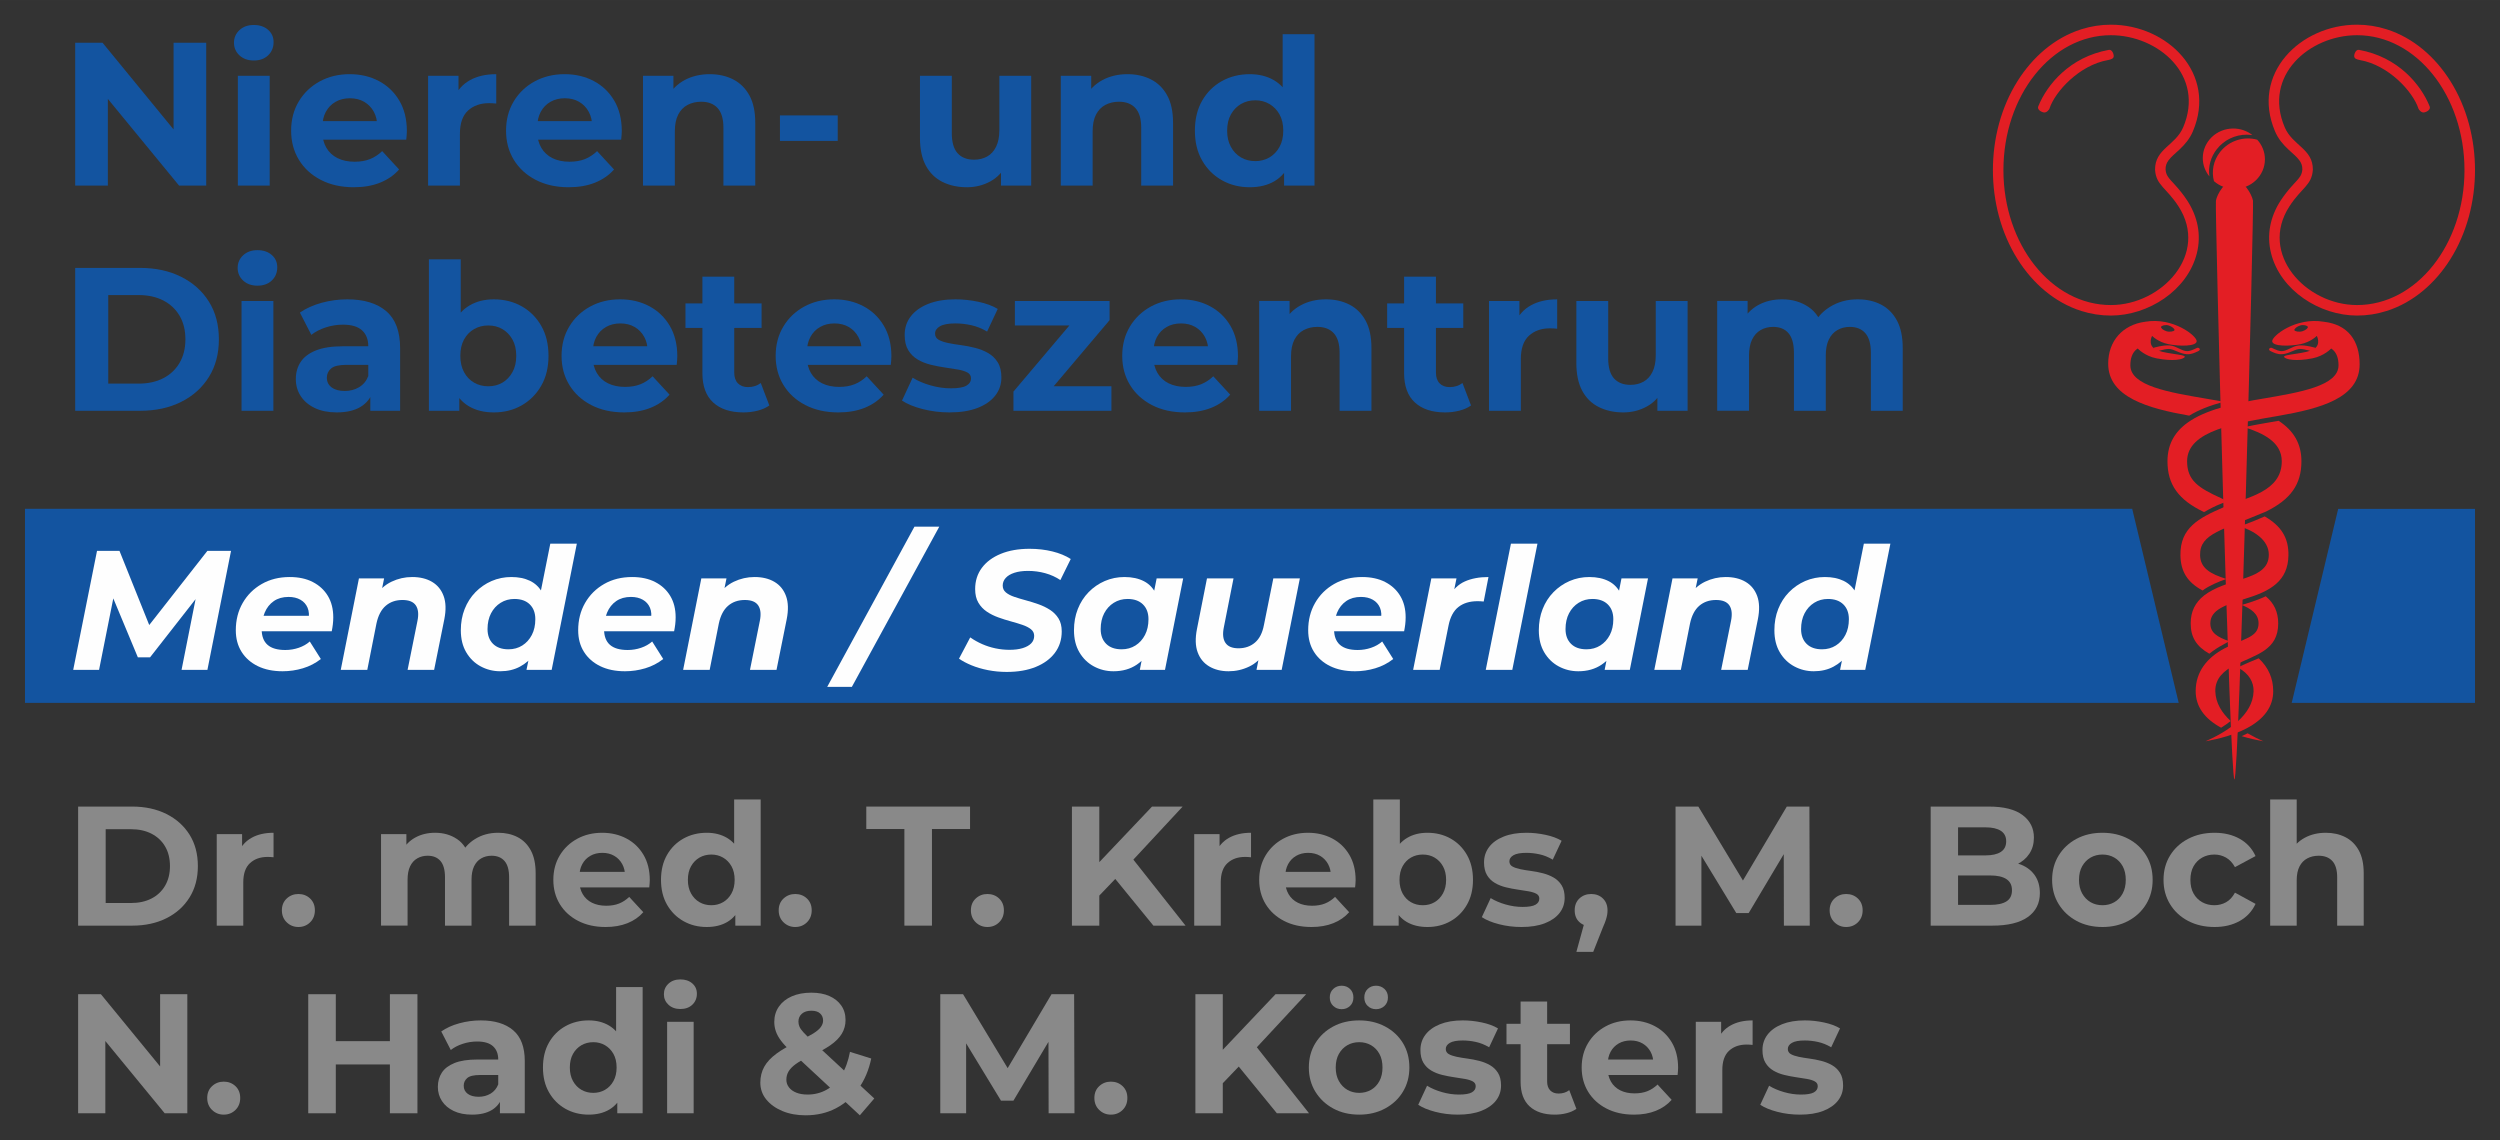 <?xml version="1.0" encoding="UTF-8"?>
<!DOCTYPE svg PUBLIC "-//W3C//DTD SVG 1.1//EN" "http://www.w3.org/Graphics/SVG/1.1/DTD/svg11.dtd">
<!-- Creator: CorelDRAW X8 -->
<svg xmlns="http://www.w3.org/2000/svg" xml:space="preserve" width="42.333mm" height="19.304mm" version="1.1" style="shape-rendering:geometricPrecision; text-rendering:geometricPrecision; image-rendering:optimizeQuality; fill-rule:evenodd; clip-rule:evenodd"
viewBox="0 0 4233320 1930380"
 xmlns:xlink="http://www.w3.org/1999/xlink">
 <rect x="0" y="0" width="4233320" height="1930380" fill="#333333" stroke="none"/>
 <defs>
  <style type="text/css">
   <![CDATA[
    .fil3 {fill:#E31E24}
    .fil0 {fill:#1354A0}
    .fil4 {fill:#FEFEFE;fill-rule:nonzero}
    .fil5 {fill:#898989;fill-rule:nonzero}
    .fil2 {fill:#E31E24;fill-rule:nonzero}
    .fil1 {fill:#1354A0;fill-rule:nonzero}
   ]]>
  </style>
 </defs>
 <g id="Ebene_x0020_1">
  <g id="_2268300524976">
   <path class="fil0" d="M219310 1190210l135780 0 3334160 0 -18600 -77660 -60120 -250940 -3255440 0 -135780 0 -48380 0 -46970 0 -70880 0 -10760 0 0 328600 10760 0 70880 0 46970 0 48380 0zm3661290 0l310390 0 0 -328600 -231670 0 -60120 250940 -18600 77660z"/>
   <polygon class="fil1" points="127330,314290 127330,72360 173640,72360 316370,246550 293910,246550 293910,72360 349210,72360 349210,314290 303240,314290 160160,140100 182620,140100 182620,314290 "/>
   <path class="fil1" d="M402780 314290l0 -185940 53910 0 0 185940 -53910 0zm26950 -211860c-9900,0 -17970,-2880 -24190,-8640 -6220,-5760 -9330,-12900 -9330,-21430 0,-8520 3110,-15660 9330,-21430 6220,-5760 14290,-8640 24190,-8640 9910,0 17980,2710 24200,8130 6220,5410 9330,12380 9330,20900 0,8990 -3050,16420 -9160,22300 -6110,5870 -14230,8810 -24370,8810z"/>
   <path class="fil1" d="M599080 317050c-21190,0 -39800,-4140 -55810,-12440 -16020,-8290 -28400,-19640 -37160,-34040 -8750,-14400 -13130,-30820 -13130,-49250 0,-18660 4320,-35190 12960,-49600 8640,-14400 20450,-25690 35430,-33860 14970,-8180 31910,-12270 50800,-12270 18210,0 34620,3850 49250,11570 14630,7720 26210,18780 34730,33180 8530,14400 12790,31630 12790,51670 0,2080 -110,4440 -340,7090 -230,2650 -460,5120 -690,7430l-151040 0 0 -31450 122690 0 -20730 9330c0,-9680 -1960,-18090 -5880,-25230 -3910,-7140 -9330,-12730 -16240,-16760 -6910,-4040 -14980,-6050 -24190,-6050 -9220,0 -17340,2010 -24370,6050 -7030,4030 -12500,9670 -16420,16930 -3910,7260 -5870,15840 -5870,25750l0 8290c0,10140 2250,19070 6740,26790 4490,7720 10830,13590 19010,17630 8180,4030 17800,6040 28860,6040 9910,0 18600,-1490 26090,-4490 7490,-2990 14340,-7490 20560,-13480l28690 31110c-8530,9670 -19240,17100 -32140,22290 -12910,5180 -27770,7770 -44590,7770z"/>
   <path class="fil1" d="M724890 314290l0 -185940 51490 0 0 52530 -7260 -15200c5530,-13140 14410,-23100 26620,-29900 12210,-6800 27070,-10190 44580,-10190l0 49760c-2300,-230 -4380,-400 -6220,-510 -1840,-120 -3800,-180 -5880,-180 -14740,0 -26670,4210 -35770,12620 -9100,8410 -13650,21480 -13650,39230l0 87780 -53910 0z"/>
   <path class="fil1" d="M963010 317050c-21200,0 -39800,-4140 -55810,-12440 -16020,-8290 -28400,-19640 -37160,-34040 -8760,-14400 -13130,-30820 -13130,-49250 0,-18660 4320,-35190 12960,-49600 8640,-14400 20450,-25690 35420,-33860 14980,-8180 31920,-12270 50810,-12270 18200,0 34620,3850 49250,11570 14630,7720 26210,18780 34730,33180 8530,14400 12790,31630 12790,51670 0,2080 -120,4440 -350,7090 -230,2650 -460,5120 -690,7430l-151030 0 0 -31450 122690 0 -20730 9330c0,-9680 -1960,-18090 -5880,-25230 -3910,-7140 -9330,-12730 -16240,-16760 -6920,-4040 -14980,-6050 -24200,-6050 -9210,0 -17330,2010 -24360,6050 -7030,4030 -12500,9670 -16420,16930 -3920,7260 -5870,15840 -5870,25750l0 8290c0,10140 2240,19070 6740,26790 4490,7720 10820,13590 19010,17630 8180,4030 17790,6040 28850,6040 9910,0 18610,-1490 26100,-4490 7480,-2990 14340,-7490 20560,-13480l28690 31110c-8530,9670 -19240,17100 -32150,22290 -12900,5180 -27760,7770 -44580,7770z"/>
   <path class="fil1" d="M1201830 125590c14740,0 27930,2930 39570,8810 11630,5880 20790,14860 27480,26960 6680,12090 10020,27590 10020,46480l0 106450 -53920 0 0 -98150c0,-14980 -3280,-26040 -9850,-33180 -6560,-7150 -15840,-10720 -27820,-10720 -8520,0 -16180,1790 -22980,5360 -6800,3570 -12100,9040 -15900,16420 -3800,7370 -5700,16820 -5700,28340l0 91930 -53920 0 0 -185940 51500 0 0 51500 -9680 -15550c6680,-12450 16240,-22010 28690,-28690 12440,-6680 26610,-10020 42510,-10020z"/>
   <polygon class="fil1" points="1320720,238600 1320720,195400 1418520,195400 1418520,238600 "/>
   <path class="fil1" d="M1637300 317050c-15440,0 -29210,-2990 -41300,-8980 -12100,-5990 -21490,-15150 -28170,-27480 -6680,-12320 -10020,-28050 -10020,-47170l0 -105070 53910 0 0 97120c0,15440 3290,26780 9850,34040 6570,7260 15840,10890 27820,10890 8300,0 15670,-1790 22120,-5360 6460,-3570 11520,-9100 15210,-16590 3690,-7490 5530,-16880 5530,-28170l0 -91930 53910 0 0 185940 -51150 0 0 -51150 9330 14860c-6220,12900 -15370,22640 -27470,29210 -12100,6560 -25290,9840 -39570,9840z"/>
   <path class="fil1" d="M1909290 125590c14750,0 27940,2930 39570,8810 11640,5880 20800,14860 27480,26960 6680,12090 10020,27590 10020,46480l0 106450 -53910 0 0 -98150c0,-14980 -3280,-26040 -9850,-33180 -6570,-7150 -15840,-10720 -27820,-10720 -8530,0 -16190,1790 -22990,5360 -6800,3570 -12090,9040 -15890,16420 -3810,7370 -5710,16820 -5710,28340l0 91930 -53910 0 0 -185940 51490 0 0 51500 -9670 -15550c6680,-12450 16240,-22010 28680,-28690 12440,-6680 26610,-10020 42510,-10020z"/>
   <path class="fil1" d="M2116310 317050c-17510,0 -33290,-3970 -47350,-11920 -14050,-7950 -25170,-19060 -33350,-33350 -8180,-14290 -12270,-31110 -12270,-50460 0,-19580 4090,-36520 12270,-50800 8180,-14290 19300,-25350 33350,-33180 14060,-7840 29840,-11750 47350,-11750 15670,0 29380,3450 41130,10360 11750,6920 20850,17400 27300,31460 6460,14050 9680,32020 9680,53910 0,21660 -3110,39570 -9330,53740 -6220,14170 -15150,24710 -26780,31630 -11640,6910 -25640,10360 -42000,10360zm9330 -44230c8760,0 16710,-2080 23850,-6220 7150,-4150 12850,-10090 17110,-17800 4260,-7720 6390,-16880 6390,-27480 0,-10830 -2130,-20040 -6390,-27650 -4260,-7600 -9960,-13480 -17110,-17620 -7140,-4150 -15090,-6230 -23850,-6230 -8980,0 -17040,2080 -24190,6230 -7140,4140 -12840,10020 -17100,17620 -4270,7610 -6400,16820 -6400,27650 0,10600 2130,19760 6400,27480 4260,7710 9960,13650 17100,17800 7150,4140 15210,6220 24190,6220zm48730 41470l0 -38020 1040 -55290 -3460 -54960 0 -108170 53920 0 0 256440 -51500 0z"/>
   <path class="fil1" d="M127330 695570l0 -241930 109900 0c26260,0 49420,5010 69470,15040 20040,10020 35710,24010 47000,41990 11290,17970 16930,39280 16930,63940 0,24420 -5640,45670 -16930,63760 -11290,18090 -26960,32140 -47000,42160 -20050,10030 -43210,15040 -69470,15040l-109900 0zm55980 -45970l51150 0c16130,0 30130,-3050 42000,-9160 11860,-6100 21080,-14800 27650,-26090 6560,-11290 9840,-24540 9840,-39740 0,-15440 -3280,-28750 -9840,-39920 -6570,-11180 -15790,-19820 -27650,-25920 -11870,-6110 -25870,-9160 -42000,-9160l-51150 0 0 149990z"/>
   <path class="fil1" d="M409000 695570l0 -185940 53910 0 0 185940 -53910 0zm26950 -211860c-9900,0 -17970,-2880 -24190,-8640 -6220,-5760 -9330,-12900 -9330,-21430 0,-8520 3110,-15670 9330,-21430 6220,-5760 14290,-8640 24190,-8640 9910,0 17980,2710 24200,8120 6220,5420 9330,12390 9330,20910 0,8990 -3050,16420 -9160,22300 -6110,5870 -14230,8810 -24370,8810z"/>
   <path class="fil1" d="M627080 695570l0 -36290 -3460 -7950 0 -64980c0,-11510 -3510,-20500 -10540,-26950 -7030,-6450 -17800,-9680 -32310,-9680 -9910,0 -19650,1560 -29210,4670 -9560,3110 -17680,7310 -24360,12610l-19360 -37670c10140,-7140 22350,-12670 36640,-16590 14280,-3920 28800,-5880 43540,-5880 28340,0 50350,6690 66010,20050 15670,13360 23510,34220 23510,62560l0 106100 -50460 0zm-56680 2760c-14520,0 -26960,-2470 -37330,-7430 -10370,-4950 -18320,-11690 -23850,-20220 -5530,-8520 -8290,-18080 -8290,-28680 0,-11060 2710,-20740 8120,-29030 5420,-8300 14000,-14810 25750,-19530 11750,-4720 27070,-7090 45970,-7090l49420 0 0 31460 -43550 0c-12670,0 -21370,2070 -26090,6220 -4730,4140 -7090,9330 -7090,15550 0,6910 2710,12380 8130,16420 5410,4030 12840,6040 22290,6040 8980,0 17050,-2130 24190,-6390 7140,-4260 12330,-10540 15550,-18830l8300 24880c-3920,11980 -11060,21080 -21430,27300 -10370,6220 -23730,9330 -40090,9330z"/>
   <path class="fil1" d="M836170 698330c-16360,0 -30410,-3450 -42160,-10370 -11750,-6910 -20740,-17450 -26960,-31620 -6220,-14170 -9330,-32080 -9330,-53740 0,-21890 3280,-39860 9850,-53920 6570,-14050 15720,-24540 27480,-31450 11740,-6910 25460,-10370 41120,-10370 17520,0 33240,3920 47180,11750 13940,7840 25000,18900 33180,33180 8180,14290 12270,31220 12270,50810 0,19350 -4090,36170 -12270,50460 -8180,14280 -19240,25400 -33180,33350 -13940,7950 -29660,11920 -47180,11920zm-109900 -2760l0 -256450 53910 0 0 108180 -3450 54950 1030 55300 0 38020 -51490 0zm100570 -41470c8990,0 16990,-2080 24020,-6230 7030,-4140 12670,-10080 16940,-17800 4260,-7710 6390,-16870 6390,-27470 0,-10830 -2130,-20050 -6390,-27650 -4270,-7600 -9910,-13480 -16940,-17630 -7030,-4140 -15030,-6220 -24020,-6220 -8980,0 -17050,2080 -24190,6220 -7140,4150 -12790,10030 -16940,17630 -4140,7600 -6220,16820 -6220,27650 0,10600 2080,19760 6220,27470 4150,7720 9800,13660 16940,17800 7140,4150 15210,6230 24190,6230z"/>
   <path class="fil1" d="M1057020 698330c-21200,0 -39810,-4140 -55820,-12440 -16010,-8290 -28390,-19640 -37150,-34040 -8760,-14400 -13140,-30820 -13140,-49250 0,-18660 4330,-35200 12970,-49600 8640,-14400 20440,-25690 35420,-33870 14980,-8170 31910,-12270 50810,-12270 18200,0 34610,3860 49250,11580 14630,7720 26210,18780 34730,33180 8520,14400 12790,31620 12790,51670 0,2070 -120,4440 -350,7090 -230,2650 -460,5120 -690,7430l-151030 0 0 -31460 122690 0 -20740 9340c0,-9680 -1960,-18090 -5870,-25230 -3920,-7150 -9340,-12730 -16250,-16760 -6910,-4040 -14970,-6050 -24190,-6050 -9210,0 -17340,2010 -24360,6050 -7030,4030 -12500,9670 -16420,16930 -3920,7260 -5880,15840 -5880,25750l0 8290c0,10140 2250,19070 6740,26790 4500,7720 10830,13590 19010,17620 8180,4040 17800,6050 28860,6050 9910,0 18610,-1500 26100,-4490 7480,-3000 14340,-7490 20560,-13480l28680 31100c-8520,9680 -19240,17110 -32140,22300 -12900,5180 -27760,7770 -44580,7770z"/>
   <path class="fil1" d="M1258850 698330c-21880,0 -38930,-5580 -51150,-16760 -12210,-11170 -18310,-27820 -18310,-49940l0 -163130 53910 0 0 162440c0,7830 2080,13880 6220,18140 4150,4270 9800,6400 16940,6400 8520,0 15780,-2310 21770,-6920l14520 38020c-5530,3920 -12160,6860 -19870,8820 -7730,1950 -15730,2930 -24030,2930zm-98150 -143080l0 -41470 128910 0 0 41470 -128910 0z"/>
   <path class="fil1" d="M1419560 698330c-21190,0 -39800,-4140 -55810,-12440 -16020,-8290 -28400,-19640 -37160,-34040 -8750,-14400 -13130,-30820 -13130,-49250 0,-18660 4320,-35200 12960,-49600 8640,-14400 20450,-25690 35430,-33870 14970,-8170 31910,-12270 50800,-12270 18210,0 34620,3860 49250,11580 14630,7720 26210,18780 34730,33180 8530,14400 12790,31620 12790,51670 0,2070 -110,4440 -340,7090 -230,2650 -460,5120 -690,7430l-151040 0 0 -31460 122690 0 -20730 9340c0,-9680 -1960,-18090 -5880,-25230 -3910,-7150 -9330,-12730 -16240,-16760 -6910,-4040 -14980,-6050 -24190,-6050 -9220,0 -17340,2010 -24370,6050 -7030,4030 -12500,9670 -16420,16930 -3910,7260 -5870,15840 -5870,25750l0 8290c0,10140 2250,19070 6740,26790 4490,7720 10830,13590 19010,17620 8180,4040 17800,6050 28860,6050 9910,0 18600,-1500 26090,-4490 7490,-3000 14340,-7490 20560,-13480l28690 31100c-8530,9680 -19240,17110 -32140,22300 -12900,5180 -27770,7770 -44590,7770z"/>
   <path class="fil1" d="M1607920 698330c-15900,0 -31160,-1900 -45790,-5700 -14630,-3800 -26210,-8580 -34740,-14340l17980 -38710c8520,5300 18600,9620 30240,12960 11630,3340 23090,5010 34380,5010 12450,0 21260,-1500 26440,-4490 5190,-3000 7780,-7140 7780,-12440 0,-4380 -2020,-7660 -6050,-9850 -4030,-2190 -9390,-3860 -16070,-5020 -6680,-1150 -13990,-2300 -21940,-3450 -7950,-1150 -15960,-2710 -24030,-4670 -8060,-1950 -15430,-4890 -22110,-8810 -6690,-3920 -12040,-9220 -16070,-15900 -4040,-6680 -6050,-15320 -6050,-25920 0,-11750 3390,-22120 10190,-31100 6800,-8990 16650,-16080 29550,-21260 12900,-5180 28340,-7780 46310,-7780 12680,0 25580,1390 38710,4150 13130,2770 24080,6800 32830,12100l-17970 38360c-8980,-5300 -18020,-8930 -27130,-10890 -9100,-1950 -17910,-2930 -26440,-2930 -11980,0 -20730,1610 -26260,4840 -5530,3220 -8300,7370 -8300,12440 0,4610 2020,8060 6050,10370 4030,2300 9390,4140 16070,5530 6680,1380 14000,2590 21950,3620 7950,1040 15960,2600 24020,4670 8060,2070 15380,5010 21950,8810 6560,3800 11920,8990 16060,15560 4150,6560 6230,15140 6230,25740 0,11520 -3460,21720 -10370,30590 -6910,8870 -16880,15840 -29900,20910 -13010,5070 -28860,7600 -47520,7600z"/>
   <polygon class="fil1" points="1716100,695570 1716100,663080 1826000,533130 1835330,551100 1718520,551100 1718520,509630 1878880,509630 1878880,542120 1768970,672070 1759300,654100 1881990,654100 1881990,695570 "/>
   <path class="fil1" d="M2006410 698330c-21200,0 -39800,-4140 -55820,-12440 -16010,-8290 -28390,-19640 -37150,-34040 -8750,-14400 -13130,-30820 -13130,-49250 0,-18660 4320,-35200 12960,-49600 8640,-14400 20450,-25690 35430,-33870 14970,-8170 31900,-12270 50800,-12270 18200,0 34620,3860 49250,11580 14630,7720 26210,18780 34730,33180 8530,14400 12790,31620 12790,51670 0,2070 -110,4440 -350,7090 -230,2650 -460,5120 -690,7430l-151030 0 0 -31460 122690 0 -20730 9340c0,-9680 -1960,-18090 -5880,-25230 -3910,-7150 -9330,-12730 -16240,-16760 -6910,-4040 -14980,-6050 -24200,-6050 -9210,0 -17330,2010 -24360,6050 -7030,4030 -12500,9670 -16420,16930 -3910,7260 -5870,15840 -5870,25750l0 8290c0,10140 2240,19070 6740,26790 4490,7720 10830,13590 19000,17620 8180,4040 17800,6050 28860,6050 9910,0 18610,-1500 26100,-4490 7480,-3000 14340,-7490 20560,-13480l28690 31100c-8530,9680 -19240,17110 -32150,22300 -12900,5180 -27760,7770 -44580,7770z"/>
   <path class="fil1" d="M2245230 506860c14740,0 27940,2940 39570,8820 11630,5870 20790,14860 27480,26950 6680,12100 10020,27600 10020,46490l0 106450 -53920 0 0 -98150c0,-14980 -3280,-26040 -9850,-33180 -6560,-7150 -15840,-10720 -27820,-10720 -8520,0 -16180,1790 -22980,5360 -6800,3570 -12100,9040 -15900,16420 -3800,7370 -5700,16820 -5700,28340l0 91930 -53920 0 0 -185940 51500 0 0 51500 -9680 -15560c6680,-12440 16250,-22000 28690,-28680 12440,-6680 26610,-10030 42510,-10030z"/>
   <path class="fil1" d="M2447070 698330c-21890,0 -38950,-5580 -51160,-16760 -12210,-11170 -18310,-27820 -18310,-49940l0 -163130 53910 0 0 162440c0,7830 2080,13880 6220,18140 4150,4270 9790,6400 16940,6400 8520,0 15780,-2310 21770,-6920l14520 38020c-5530,3920 -12160,6860 -19880,8820 -7720,1950 -15720,2930 -24010,2930zm-98160 -143080l0 -41470 128910 0 0 41470 -128910 0z"/>
   <path class="fil1" d="M2521370 695570l0 -185940 51500 0 0 52530 -7260 -15200c5530,-13140 14400,-23100 26610,-29900 12210,-6800 27070,-10200 44590,-10200l0 49770c-2310,-230 -4380,-400 -6230,-520 -1840,-110 -3800,-170 -5870,-170 -14750,0 -26670,4210 -35770,12620 -9100,8410 -13650,21480 -13650,39220l0 87790 -53920 0z"/>
   <path class="fil1" d="M2748780 698330c-15440,0 -29200,-2990 -41300,-8980 -12100,-5990 -21480,-15150 -28170,-27480 -6680,-12330 -10020,-28050 -10020,-47170l0 -105070 53920 0 0 97120c0,15430 3280,26780 9850,34040 6560,7260 15840,10890 27820,10890 8290,0 15660,-1790 22120,-5360 6450,-3570 11520,-9100 15200,-16590 3690,-7490 5530,-16880 5530,-28170l0 -91930 53920 0 0 185940 -51150 0 0 -51150 9330 14860c-6220,12900 -15380,22640 -27480,29200 -12090,6570 -25280,9850 -39570,9850z"/>
   <path class="fil1" d="M3145890 506860c14740,0 27820,2940 39220,8820 11410,5870 20390,14860 26960,26950 6570,12100 9850,27600 9850,46490l0 106450 -53910 0 0 -98150c0,-14980 -3110,-26040 -9330,-33180 -6230,-7150 -14980,-10720 -26270,-10720 -7840,0 -14860,1790 -21080,5360 -6220,3570 -11060,8930 -14520,16070 -3460,7140 -5180,16240 -5180,27300l0 93320 -53920 0 0 -98150c0,-14980 -3050,-26040 -9160,-33180 -6100,-7150 -14800,-10720 -26090,-10720 -7840,0 -14860,1790 -21080,5360 -6220,3570 -11060,8930 -14520,16070 -3450,7140 -5180,16240 -5180,27300l0 93320 -53920 0 0 -185940 51500 0 0 50800 -9680 -14860c6450,-12670 15610,-22290 27480,-28860 11860,-6560 25400,-9850 40610,-9850 17040,0 31960,4330 44750,12960 12790,8650 21260,21840 25410,39580l-19010 -5190c6220,-14510 16180,-26030 29890,-34560 13710,-8520 29440,-12790 47180,-12790z"/>
   <path class="fil2" d="M3815010 339730c-1950,-10880 -15680,-34740 -31380,-34740 -15690,0 -29390,23860 -31340,34740 -1970,10880 23520,980130 31340,980130 7850,0 33360,-969250 31380,-980130z"/>
   <path class="fil2" d="M3753870 252490c12270,-15540 30780,-24470 50690,-24470 3240,0 6460,290 9580,760 -8840,-6990 -20160,-11180 -32470,-11180 -28520,0 -51630,22420 -51630,50030 0,11740 4180,22500 11190,31060 -2330,-16310 2080,-32790 12640,-46200z"/>
   <path class="fil2" d="M3748940 306700c9160,8080 21360,13040 34710,13040 28500,0 51610,-22390 51610,-50040 0,-12730 -4970,-24330 -13050,-33170 -22300,-6160 -47500,1320 -62790,20730 -11640,14720 -14850,33050 -10480,49440z"/>
   <path class="fil2" d="M3707060 703820c15120,-9280 33900,-16890 58100,-23490 -1170,-180 -2330,-440 -3480,-720 -8040,-1470 -16630,-3050 -26300,-4620 -62950,-10680 -128000,-21650 -128000,-56370 0,-25210 14590,-31310 23980,-32590l820 -41180c-37470,5070 -62320,32160 -62320,70970 0,56660 66930,75590 137200,88000z"/>
   <path class="fil2" d="M3832610 1255270c-8420,-3730 -17570,-8250 -26650,-13540 -3220,1650 -6630,3210 -10160,4740 20,40 110,40 200,100 12730,3880 25390,6660 36610,8700z"/>
   <path class="fil2" d="M3834910 874450c28260,16330 40600,36580 40170,65840 -650,43660 -30410,60590 -72740,73420 -34260,10630 -59460,18880 -59520,41710 -80,15650 11190,23200 32040,30340 0,0 -10250,5690 -16340,9140 -8360,4740 -17400,12030 -17400,12030 -22250,-12570 -31640,-28400 -31550,-51540 0,-19900 7570,-35320 23020,-47320 17630,-13560 42210,-20550 60020,-26190 32870,-9790 48880,-20050 49230,-42070 410,-26170 -27030,-41740 -49080,-48430 5650,-2140 20000,-7680 24300,-9380 5580,-2220 17850,-7550 17850,-7550z"/>
   <path class="fil2" d="M3732130 867130c-43410,-20780 -61880,-46520 -61880,-86090 0,-29660 13040,-52330 39900,-69320 31910,-20220 80300,-29880 121750,-36730 62970,-10680 127990,-21650 127990,-56370 0,-25210 -14520,-31310 -23980,-32590l-790 -41180c41050,4710 60500,32420 60500,71990 0,57090 -66030,74830 -136990,87240 -70330,12240 -155160,24340 -155160,76960 0,32550 19220,45140 57230,62360 5700,2560 11140,5460 11140,5460 -5440,1950 -11930,4450 -17750,6920 -8980,3920 -21960,11350 -21960,11350z"/>
   <path class="fil2" d="M3824710 1114710c16520,15510 24580,34060 24580,55630 0,26100 -15190,47310 -45080,62980 -21100,11010 -46270,17730 -69570,21950 37240,-16400 80450,-44370 81410,-84870 310,-14970 -7320,-29650 -26050,-39790 -1670,-930 32190,-15040 34710,-15900z"/>
   <path class="fil2" d="M3765300 858970c39510,-17240 98490,-25840 98490,-77930 0,-32720 -32100,-47820 -63570,-57760 21680,-4750 39290,-7310 58230,-10760 25960,16950 38620,39320 38620,68520 0,38940 -17940,64470 -59940,85160 -73210,31250 -112240,36730 -111670,73610 350,22200 16920,31810 44490,40600 -13880,4800 -28310,10760 -40260,19450 -25470,-13560 -37070,-32020 -37490,-59570 -700,-46320 30540,-63010 73100,-81320z"/>
   <path class="fil2" d="M3766690 1098000c31370,-16810 57900,-18080 57800,-42580 -40,-16430 -13360,-24760 -28460,-31020 8760,-2860 24950,-7200 40630,-14720 14150,11740 21050,26720 21100,45710 150,45970 -37700,52890 -73490,70870 -19000,9410 -33450,22940 -33010,44140 390,20060 11390,36950 26010,50510 -4820,3900 -10300,7660 -16200,11330 -28620,-15580 -43070,-36380 -43070,-61900 0,-33020 19420,-56780 48690,-72340z"/>
   <path class="fil2" d="M3894890 551130c-5480,1730 -10400,5830 -9700,7960 650,2120 8150,3530 13630,1760 5440,-1730 9770,-5300 9060,-7420 -700,-2150 -7520,-4070 -12990,-2300zm52530 38970c0,0 -11510,12730 -32050,16720 -27190,5310 -45110,2150 -47630,-2420 -2530,-4570 38590,-5190 50780,-13440 12270,-8290 4580,-22230 4580,-22230 0,0 -9970,10520 -27980,14130 -18020,3620 -46630,3940 -47550,-4870 -910,-8820 39900,-41480 87550,-33140l12300 45250z"/>
   <path class="fil2" d="M3920930 589010c0,0 -16680,-5160 -28420,-4070 -10900,970 -21050,10620 -30150,9610 -8040,-850 -14770,-6090 -17140,-5740 -2340,350 -5180,3530 0,5920 5230,2370 11130,5540 19030,5050 11890,-710 21970,-8910 30520,-8910 8200,0 21610,4780 21610,4780l4550 -6640z"/>
   <path class="fil2" d="M3659420 553430c-690,2120 3570,5690 9050,7420 5460,1770 12980,360 13640,-1760 690,-2130 -4270,-6230 -9710,-7960 -5490,-1770 -12280,150 -12980,2300zm-27270 -8580c47670,-8340 88470,24320 87550,33140 -900,8810 -29530,8490 -47530,4870 -18010,-3610 -27970,-14130 -27970,-14130 0,0 -7700,13940 4540,22230 12200,8250 53320,8870 50790,13440 -2520,4570 -20410,7730 -47650,2420 -20520,-3990 -32010,-16720 -32010,-16720l12280 -45250z"/>
   <path class="fil2" d="M3646380 589010c0,0 16690,-5160 28380,-4070 10900,970 21050,10620 30150,9610 8020,-850 14790,-6090 17150,-5740 2320,350 5210,3530 0,5920 -5240,2370 -11110,5540 -19020,5050 -11880,-710 -21940,-8910 -30510,-8910 -8220,0 -21630,4780 -21630,4780l-4520 -6640z"/>
   <path class="fil3" d="M3898630 286750c-20,-5800 -1410,-10340 -4860,-15070 -4730,-6490 -12300,-12480 -18190,-18000 -9810,-9170 -17810,-18600 -23130,-31090 -41600,-97610 42670,-180800 138780,-180800 17000,0 33840,2630 50050,7770 45710,14490 82680,47430 107920,87580 28210,44860 41790,98130 41790,150920 0,52790 -13580,106060 -41790,150930 -25240,40150 -62210,73090 -107920,87570 -16210,5140 -33050,7770 -50050,7770 -63100,0 -129850,-42360 -145600,-105540 -7810,-31360 -1250,-62190 16210,-89100 6460,-9950 13540,-18650 21520,-27380 3950,-4310 9110,-9440 12070,-14470 2090,-3540 2900,-7050 3200,-11090zm92600 -227160c100500,0 181960,102290 181960,228470 0,126190 -81460,228480 -181960,228480 -86640,0 -166660,-86700 -114460,-167160 20730,-31940 37990,-35560 39650,-62000 350,-35460 -34410,-40830 -47600,-71770 -37350,-87640 41830,-156020 122410,-156020z"/>
   <path class="fil3" d="M4114070 179810c-14880,-36640 -53140,-83240 -119320,-95360 -5310,-1200 -8530,6850 -8320,10830 210,3990 4270,5300 9580,6400 48700,8450 89880,53470 99270,82360 110,790 4490,7610 10050,6280 5550,-1340 11070,-5590 8740,-10510z"/>
   <path class="fil3" d="M3667010 286750c20,-5800 1410,-10340 4860,-15070 4730,-6490 12300,-12480 18190,-18000 9810,-9170 17810,-18600 23130,-31090 41600,-97610 -42680,-180800 -138780,-180800 -17000,0 -33840,2630 -50050,7770 -45710,14490 -82680,47430 -107920,87580 -28210,44860 -41790,98130 -41790,150920 0,52790 13580,106060 41790,150930 25240,40150 62210,73090 107920,87570 16210,5140 33050,7770 50050,7770 63100,0 129850,-42360 145600,-105540 7810,-31360 1250,-62190 -16210,-89100 -6460,-9950 -13540,-18650 -21520,-27380 -3950,-4310 -9110,-9440 -12070,-14470 -2090,-3540 -2900,-7050 -3200,-11090zm-92600 -227160c-100500,0 -181960,102290 -181960,228470 0,126190 81460,228480 181960,228480 86640,0 166660,-86700 114460,-167160 -20730,-31940 -37990,-35560 -39650,-62000 -350,-35460 34410,-40830 47600,-71770 37350,-87640 -41830,-156020 -122410,-156020z"/>
   <path class="fil3" d="M3451570 179810c14880,-36640 53140,-83240 119320,-95360 5310,-1200 8530,6850 8320,10830 -210,3990 -4270,5300 -9580,6400 -48700,8450 -89880,53470 -99270,82360 -110,790 -4490,7610 -10050,6280 -5550,-1340 -11070,-5590 -8740,-10510z"/>
   <polygon class="fil4" points="123960,1134330 164290,932730 202300,932730 259610,1075580 239450,1075290 351200,932730 391230,932730 351200,1134330 307430,1134330 334210,999260 343140,999260 254140,1113020 233410,1113020 185880,998970 194520,999830 167740,1134330 "/>
   <path class="fil4" d="M478500 1136640c-16130,0 -30100,-2880 -41900,-8640 -11810,-5760 -20980,-13830 -27510,-24200 -6530,-10360 -9790,-22560 -9790,-36570 0,-17280 3890,-32690 11660,-46230 7780,-13530 18530,-24240 32260,-32110 13730,-7870 29520,-11810 47380,-11810 15170,0 28220,2830 39170,8500 10940,5660 19440,13530 25490,23610 6040,10080 9070,22130 9070,36150 0,4030 -240,8060 -720,12090 -480,4040 -1110,7880 -1870,11530l-128170 0 4610 -26210 102530 0 -18430 8060c1540,-8640 1060,-15890 -1440,-21740 -2500,-5860 -6530,-10370 -12100,-13540 -5570,-3170 -12290,-4750 -20160,-4750 -9790,0 -18100,2350 -24910,7050 -6820,4710 -11960,11190 -15410,19440 -3460,8260 -5190,17570 -5190,27940 0,11900 3320,20790 9940,26640 6620,5860 16660,8790 30100,8790 7870,0 15460,-1250 22750,-3750 7300,-2490 13540,-6050 18720,-10650l18720 29660c-9020,7100 -19150,12340 -30380,15700 -11230,3360 -22710,5040 -34420,5040z"/>
   <path class="fil4" d="M697960 977080c13250,0 24480,2740 33700,8210 9220,5470 15740,13490 19580,24050 3840,10560 4230,23610 1150,39170l-17280 85820 -44930 0 16710 -82940c2300,-11330 1390,-20070 -2730,-26210 -4130,-6150 -11670,-9220 -22610,-9220 -11330,0 -20790,3270 -28370,9790 -7590,6530 -12820,16520 -15700,29960l-15550 78620 -44930 0 30810 -154950 42630 0 -8930 43780 -6330 -13250c7490,-11330 16750,-19630 27790,-24910 11040,-5280 22700,-7920 34990,-7920z"/>
   <path class="fil4" d="M847150 1136640c-11900,0 -22940,-2740 -33120,-8210 -10180,-5470 -18340,-13390 -24480,-23760 -6150,-10370 -9220,-22850 -9220,-37440 0,-13060 2160,-25060 6480,-36000 4320,-10950 10420,-20450 18290,-28520 7870,-8060 17000,-14350 27360,-18860 10370,-4510 21510,-6770 33410,-6770 12100,0 22560,2110 31400,6340 8830,4220 15690,10700 20590,19440 4890,8730 7340,19730 7340,32970 0,14210 -1680,27410 -5040,39600 -3360,12200 -8400,22850 -15120,31970 -6720,9120 -14930,16280 -24620,21460 -9700,5190 -20790,7780 -33270,7780zm13830 -37160c8830,0 16650,-2160 23470,-6480 6810,-4320 12190,-10270 16130,-17850 3930,-7590 5900,-16470 5900,-26640 0,-10560 -3120,-18920 -9360,-25060 -6240,-6150 -14930,-9220 -26060,-9220 -8640,0 -16420,2160 -23330,6480 -6920,4320 -12340,10280 -16280,17860 -3930,7580 -5900,16460 -5900,26640 0,10560 3120,18910 9360,25060 6240,6140 14930,9210 26070,9210zm30530 34850l6330 -30810 9790 -46090 6050 -46080 18140 -90720 44930 0 -42620 213700 -42620 0z"/>
   <path class="fil4" d="M1058260 1136640c-16130,0 -30100,-2880 -41900,-8640 -11810,-5760 -20980,-13830 -27510,-24200 -6530,-10360 -9790,-22560 -9790,-36570 0,-17280 3890,-32690 11660,-46230 7780,-13530 18530,-24240 32260,-32110 13730,-7870 29520,-11810 47380,-11810 15170,0 28220,2830 39170,8500 10940,5660 19440,13530 25480,23610 6050,10080 9080,22130 9080,36150 0,4030 -240,8060 -720,12090 -480,4040 -1110,7880 -1880,11530l-128160 0 4610 -26210 102530 0 -18430 8060c1530,-8640 1060,-15890 -1440,-21740 -2500,-5860 -6530,-10370 -12100,-13540 -5570,-3170 -12290,-4750 -20160,-4750 -9790,0 -18100,2350 -24910,7050 -6820,4710 -11950,11190 -15410,19440 -3460,8260 -5180,17570 -5180,27940 0,11900 3310,20790 9930,26640 6630,5860 16660,8790 30100,8790 7870,0 15450,-1250 22750,-3750 7300,-2490 13540,-6050 18720,-10650l18720 29660c-9020,7100 -19150,12340 -30380,15700 -11230,3360 -22710,5040 -34420,5040z"/>
   <path class="fil4" d="M1277720 977080c13250,0 24480,2740 33700,8210 9220,5470 15740,13490 19580,24050 3850,10560 4230,23610 1160,39170l-17280 85820 -44930 0 16700 -82940c2310,-11330 1390,-20070 -2740,-26210 -4120,-6150 -11660,-9220 -22600,-9220 -11330,0 -20790,3270 -28370,9790 -7590,6530 -12820,16520 -15700,29960l-15550 78620 -44930 0 30820 -154950 42620 0 -8920 43780 -6340 -13250c7480,-11330 16750,-19630 27790,-24910 11040,-5280 22710,-7920 34990,-7920z"/>
   <polygon class="fil4" points="1400700,1163130 1548450,891830 1590500,891830 1442460,1163130 "/>
   <path class="fil4" d="M1704840 1137790c-10950,0 -21550,-1010 -31830,-3020 -10270,-2020 -19580,-4760 -27930,-8210 -8360,-3460 -15410,-7200 -21170,-11240l19010 -36000c6330,4420 13100,8210 20300,11380 7200,3170 14740,5570 22610,7200 7870,1630 15750,2450 23620,2450 8640,0 16080,-960 22320,-2880 6240,-1920 11040,-4610 14400,-8070 3360,-3450 5040,-7680 5040,-12670 0,-4610 -1830,-8350 -5470,-11230 -3650,-2880 -8400,-5330 -14260,-7350 -5860,-2010 -12340,-3980 -19440,-5900 -7100,-1920 -14260,-4180 -21460,-6770 -7200,-2590 -13730,-5850 -19580,-9790 -5860,-3940 -10610,-8980 -14260,-15120 -3650,-6150 -5470,-13820 -5470,-23040 0,-13830 3790,-25830 11370,-36000 7590,-10180 18290,-18100 32120,-23760 13820,-5670 30050,-8500 48670,-8500 13630,0 26500,1490 38600,4460 12090,2980 22460,7250 31100,12820l-17570 35710c-7680,-5180 -16220,-9070 -25630,-11660 -9410,-2590 -19110,-3890 -29090,-3890 -9030,0 -16750,1060 -23180,3170 -6440,2110 -11330,5040 -14690,8780 -3360,3750 -5040,8020 -5040,12820 0,4800 1770,8690 5330,11670 3550,2970 8300,5470 14250,7480 5950,2020 12480,3990 19590,5910 7100,1920 14210,4130 21310,6620 7100,2500 13630,5670 19580,9510 5950,3840 10750,8680 14400,14540 3650,5860 5470,13200 5470,22030 0,13830 -3840,25880 -11520,36150 -7670,10270 -18470,18240 -32400,23900 -13920,5670 -30280,8500 -49100,8500z"/>
   <path class="fil4" d="M1885420 1136640c-11910,0 -22950,-2740 -33120,-8210 -10180,-5470 -18340,-13390 -24480,-23760 -6150,-10370 -9220,-22850 -9220,-37440 0,-13060 2160,-25060 6480,-36000 4320,-10950 10420,-20450 18290,-28520 7870,-8060 16990,-14350 27360,-18860 10370,-4510 21510,-6770 33410,-6770 12860,0 23900,2400 33120,7200 9220,4800 16080,12240 20590,22320 4510,10080 6100,23090 4750,39030 -960,18240 -4700,34220 -11230,47950 -6520,13730 -15310,24340 -26350,31820 -11040,7490 -24240,11240 -39600,11240zm13830 -37160c8830,0 16650,-2160 23470,-6480 6810,-4320 12190,-10270 16120,-17850 3940,-7590 5910,-16470 5910,-26640 0,-10560 -3120,-18920 -9360,-25060 -6240,-6150 -14930,-9220 -26070,-9220 -8630,0 -16410,2160 -23320,6480 -6920,4320 -12340,10280 -16280,17860 -3930,7580 -5900,16460 -5900,26640 0,10560 3120,18910 9360,25060 6240,6140 14930,9210 26070,9210zm30810 34850l6050 -30810 10080 -46090 6050 -46080 6330 -31970 44930 0 -30810 154950 -42630 0z"/>
   <path class="fil4" d="M2080400 1136640c-12670,0 -23620,-2740 -32830,-8210 -9220,-5470 -15750,-13490 -19590,-24050 -3840,-10560 -4220,-23620 -1150,-39170l16990 -85830 44930 0 -16410 82950c-2310,11330 -1400,20070 2730,26210 4130,6140 11480,9220 22030,9220 11140,0 20500,-3270 28090,-9800 7580,-6520 12620,-16510 15120,-29950l15840 -78630 44930 0 -30820 154950 -42620 0 8630 -43770 6340 13240c-7300,11330 -16420,19640 -27360,24920 -10950,5280 -22560,7920 -34850,7920z"/>
   <path class="fil4" d="M2294390 1136640c-16130,0 -30100,-2880 -41900,-8640 -11810,-5760 -20980,-13830 -27510,-24200 -6530,-10360 -9790,-22560 -9790,-36570 0,-17280 3890,-32690 11660,-46230 7780,-13530 18530,-24240 32260,-32110 13730,-7870 29520,-11810 47380,-11810 15160,0 28220,2830 39170,8500 10940,5660 19440,13530 25480,23610 6050,10080 9080,22130 9080,36150 0,4030 -240,8060 -720,12090 -480,4040 -1110,7880 -1880,11530l-128160 0 4610 -26210 102530 0 -18430 8060c1530,-8640 1060,-15890 -1440,-21740 -2500,-5860 -6530,-10370 -12100,-13540 -5570,-3170 -12290,-4750 -20160,-4750 -9790,0 -18100,2350 -24910,7050 -6820,4710 -11950,11190 -15410,19440 -3460,8260 -5180,17570 -5180,27940 0,11900 3310,20790 9930,26640 6630,5860 16660,8790 30100,8790 7870,0 15450,-1250 22750,-3750 7300,-2490 13540,-6050 18720,-10650l18720 29660c-9020,7100 -19150,12340 -30380,15700 -11240,3360 -22710,5040 -34420,5040z"/>
   <path class="fil4" d="M2392890 1134330l30820 -154950 42620 0 -8930 44070 -4030 -12670c6910,-12480 15940,-21220 27070,-26210 11140,-4990 24480,-7490 40040,-7490l-8070 41470c-1920,-190 -3690,-330 -5320,-430 -1640,-100 -3320,-140 -5050,-140 -13240,0 -24040,3260 -32400,9790 -8350,6530 -13960,17090 -16840,31680l-14980 74880 -44930 0z"/>
   <polygon class="fil4" points="2515870,1134330 2558490,920630 2603420,920630 2560800,1134330 "/>
   <path class="fil4" d="M2672540 1136640c-11900,0 -22940,-2740 -33120,-8210 -10170,-5470 -18330,-13390 -24480,-23760 -6140,-10370 -9210,-22850 -9210,-37440 0,-13060 2160,-25060 6480,-36000 4320,-10950 10410,-20450 18290,-28520 7870,-8060 16990,-14350 27360,-18860 10370,-4510 21500,-6770 33410,-6770 12860,0 23900,2400 33120,7200 9210,4800 16080,12240 20590,22320 4510,10080 6100,23090 4750,39030 -960,18240 -4700,34220 -11230,47950 -6530,13730 -15310,24340 -26360,31820 -11030,7490 -24230,11240 -39600,11240zm13830 -37160c8830,0 16660,-2160 23470,-6480 6820,-4320 12190,-10270 16130,-17850 3940,-7590 5900,-16470 5900,-26640 0,-10560 -3120,-18920 -9360,-25060 -6230,-6150 -14920,-9220 -26060,-9220 -8640,0 -16420,2160 -23330,6480 -6910,4320 -12340,10280 -16270,17860 -3940,7580 -5900,16460 -5900,26640 0,10560 3120,18910 9350,25060 6240,6140 14930,9210 26070,9210zm30820 34850l6040 -30810 10080 -46090 6050 -46080 6340 -31970 44930 0 -30820 154950 -42620 0z"/>
   <path class="fil4" d="M2922250 977080c13250,0 24480,2740 33690,8210 9220,5470 15750,13490 19590,24050 3840,10560 4220,23610 1150,39170l-17280 85820 -44930 0 16710 -82940c2300,-11330 1390,-20070 -2740,-26210 -4130,-6150 -11670,-9220 -22610,-9220 -11330,0 -20780,3270 -28370,9790 -7580,6530 -12810,16520 -15690,29960l-15560 78620 -44930 0 30820 -154950 42630 0 -8930 43780 -6340 -13250c7490,-11330 16760,-19630 27800,-24910 11040,-5280 22700,-7920 34990,-7920z"/>
   <path class="fil4" d="M3071440 1136640c-11910,0 -22950,-2740 -33120,-8210 -10180,-5470 -18340,-13390 -24480,-23760 -6150,-10370 -9220,-22850 -9220,-37440 0,-13060 2160,-25060 6480,-36000 4320,-10950 10410,-20450 18290,-28520 7870,-8060 16990,-14350 27360,-18860 10370,-4510 21500,-6770 33410,-6770 12090,0 22560,2110 31390,6340 8830,4220 15700,10700 20590,19440 4900,8730 7350,19730 7350,32970 0,14210 -1680,27410 -5040,39600 -3370,12200 -8400,22850 -15120,31970 -6720,9120 -14930,16280 -24630,21460 -9690,5190 -20780,7780 -33260,7780zm13820 -37160c8830,0 16660,-2160 23470,-6480 6820,-4320 12200,-10270 16130,-17850 3940,-7590 5910,-16470 5910,-26640 0,-10560 -3120,-18920 -9370,-25060 -6240,-6150 -14920,-9220 -26060,-9220 -8640,0 -16420,2160 -23330,6480 -6910,4320 -12330,10280 -16270,17860 -3940,7580 -5900,16460 -5900,26640 0,10560 3110,18910 9360,25060 6240,6140 14920,9210 26060,9210zm30530 34850l6330 -30810 9800 -46090 6050 -46080 18140 -90720 44930 0 -42630 213700 -42620 0z"/>
   <path class="fil5" d="M132290 1567400l0 -201610 91590 0c21880,0 41180,4180 57880,12530 16710,8350 29760,20020 39170,34990 9410,14980 14120,32740 14120,53280 0,20360 -4710,38070 -14120,53140 -9410,15070 -22460,26790 -39170,35140 -16700,8350 -36000,12530 -57880,12530l-91590 0zm46660 -38310l42620 0c13440,0 25110,-2540 34990,-7630 9890,-5090 17570,-12340 23040,-21750 5480,-9400 8210,-20440 8210,-33120 0,-12860 -2730,-23950 -8210,-33260 -5470,-9310 -13150,-16510 -23040,-21600 -9880,-5090 -21550,-7640 -34990,-7640l-42620 0 0 125000z"/>
   <path class="fil5" d="M367010 1567400l0 -154950 42920 0 0 43770 -6050 -12670c4610,-10940 12000,-19250 22180,-24910 10170,-5670 22560,-8500 37150,-8500l0 41480c-1920,-200 -3650,-340 -5190,-440 -1530,-90 -3160,-140 -4890,-140 -12290,0 -22220,3500 -29810,10510 -7580,7010 -11370,17910 -11370,32690l0 73160 -44940 0z"/>
   <path class="fil5" d="M505260 1569700c-7680,0 -14260,-2640 -19730,-7920 -5470,-5280 -8210,-12050 -8210,-20300 0,-8260 2740,-14930 8210,-20020 5470,-5090 12050,-7630 19730,-7630 7870,0 14500,2540 19870,7630 5380,5090 8070,11760 8070,20020 0,8250 -2690,15020 -8070,20300 -5370,5280 -12000,7920 -19870,7920z"/>
   <path class="fil5" d="M843670 1410140c12290,0 23180,2450 32690,7350 9500,4890 16990,12380 22460,22460 5480,10080 8210,23000 8210,38740l0 88710 -44930 0 0 -81800c0,-12480 -2590,-21690 -7780,-27650 -5180,-5950 -12470,-8930 -21880,-8930 -6530,0 -12390,1490 -17570,4470 -5190,2970 -9220,7440 -12100,13390 -2880,5950 -4320,13540 -4320,22750l0 77770 -44930 0 0 -81800c0,-12480 -2540,-21690 -7630,-27650 -5090,-5950 -12340,-8930 -21740,-8930 -6530,0 -12390,1490 -17570,4470 -5190,2970 -9220,7440 -12100,13390 -2880,5950 -4320,13540 -4320,22750l0 77770 -44930 0 0 -154950 42910 0 0 42330 -8060 -12380c5380,-10560 13010,-18580 22900,-24050 9890,-5470 21170,-8210 33840,-8210 14210,0 26640,3600 37300,10800 10650,7200 17710,18200 21160,32980l-15840 -4320c5190,-12100 13490,-21700 24920,-28800 11420,-7110 24520,-10660 39310,-10660z"/>
   <path class="fil5" d="M1025400 1569700c-17660,0 -33160,-3460 -46510,-10370 -13340,-6910 -23660,-16370 -30960,-28370 -7300,-12000 -10950,-25680 -10950,-41040 0,-15550 3600,-29330 10800,-41330 7200,-12000 17050,-21410 29530,-28220 12480,-6820 26590,-10230 42330,-10230 15170,0 28850,3220 41050,9650 12190,6430 21830,15650 28940,27650 7100,12000 10660,26350 10660,43060 0,1720 -100,3690 -290,5900 -200,2210 -390,4270 -580,6190l-125860 0 0 -26210 102250 0 -17280 7780c0,-8060 -1640,-15070 -4900,-21020 -3270,-5960 -7780,-10610 -13540,-13970 -5760,-3360 -12480,-5040 -20160,-5040 -7680,0 -14450,1680 -20300,5040 -5860,3360 -10420,8060 -13680,14110 -3270,6050 -4900,13200 -4900,21460l0 6910c0,8450 1870,15890 5620,22320 3740,6430 9020,11330 15840,14690 6810,3360 14830,5040 24040,5040 8260,0 15510,-1250 21750,-3750 6240,-2490 11950,-6230 17140,-11230l23900 25920c-7100,8070 -16030,14260 -26780,18580 -10760,4320 -23140,6480 -37160,6480z"/>
   <path class="fil5" d="M1196770 1569700c-14590,0 -27750,-3310 -39460,-9940 -11710,-6620 -20970,-15880 -27790,-27790 -6820,-11900 -10230,-25920 -10230,-42050 0,-16320 3410,-30430 10230,-42340 6820,-11900 16080,-21120 27790,-27640 11710,-6530 24870,-9800 39460,-9800 13050,0 24480,2880 34270,8640 9790,5760 17380,14500 22750,26210 5380,11710 8070,26690 8070,44930 0,18050 -2590,32980 -7780,44790 -5180,11810 -12620,20590 -22320,26350 -9690,5760 -21360,8640 -34990,8640zm7770 -36870c7300,0 13930,-1720 19880,-5180 5950,-3450 10700,-8400 14250,-14830 3550,-6430 5330,-14070 5330,-22900 0,-9020 -1780,-16700 -5330,-23040 -3550,-6330 -8300,-11230 -14250,-14690 -5950,-3450 -12580,-5180 -19880,-5180 -7480,0 -14200,1730 -20160,5180 -5950,3460 -10700,8360 -14250,14690 -3560,6340 -5330,14020 -5330,23040 0,8830 1770,16470 5330,22900 3550,6430 8300,11380 14250,14830 5960,3460 12680,5180 20160,5180zm40610 34570l0 -31690 870 -46080 -2880 -45790 0 -90150 44930 0 0 213710 -42920 0z"/>
   <path class="fil5" d="M1346530 1569700c-7680,0 -14250,-2640 -19730,-7920 -5470,-5280 -8210,-12050 -8210,-20300 0,-8260 2740,-14930 8210,-20020 5480,-5090 12050,-7630 19730,-7630 7870,0 14500,2540 19880,7630 5370,5090 8060,11760 8060,20020 0,8250 -2690,15020 -8060,20300 -5380,5280 -12010,7920 -19880,7920z"/>
   <polygon class="fil5" points="1531430,1567400 1531430,1403810 1466920,1403810 1466920,1365790 1642610,1365790 1642610,1403810 1578090,1403810 1578090,1567400 "/>
   <path class="fil5" d="M1671980 1569700c-7680,0 -14260,-2640 -19730,-7920 -5470,-5280 -8200,-12050 -8200,-20300 0,-8260 2730,-14930 8200,-20020 5470,-5090 12050,-7630 19730,-7630 7870,0 14500,2540 19870,7630 5380,5090 8070,11760 8070,20020 0,8250 -2690,15020 -8070,20300 -5370,5280 -12000,7920 -19870,7920z"/>
   <path class="fil5" d="M1856880 1521310l-2590 -53850 96480 -101670 51850 0 -86980 93600 -25920 27650 -32840 34270zm-41760 46090l0 -201610 46370 0 0 201610 -46370 0zm137960 0l-71720 -87850 30530 -33120 95620 120970 -54430 0z"/>
   <path class="fil5" d="M2022200 1567400l0 -154950 42910 0 0 43770 -6040 -12670c4600,-10940 11990,-19250 22170,-24910 10180,-5670 22560,-8500 37150,-8500l0 41480c-1910,-200 -3640,-340 -5180,-440 -1540,-90 -3170,-140 -4900,-140 -12280,0 -22220,3500 -29800,10510 -7590,7010 -11380,17910 -11380,32690l0 73160 -44930 0z"/>
   <path class="fil5" d="M2220640 1569700c-17670,0 -33170,-3460 -46520,-10370 -13340,-6910 -23660,-16370 -30960,-28370 -7290,-12000 -10940,-25680 -10940,-41040 0,-15550 3600,-29330 10800,-41330 7200,-12000 17040,-21410 29520,-28220 12480,-6820 26590,-10230 42340,-10230 15160,0 28840,3220 41040,9650 12190,6430 21840,15650 28940,27650 7110,12000 10660,26350 10660,43060 0,1720 -100,3690 -290,5900 -190,2210 -380,4270 -580,6190l-125850 0 0 -26210 102240 0 -17280 7780c0,-8060 -1630,-15070 -4900,-21020 -3260,-5960 -7780,-10610 -13530,-13970 -5770,-3360 -12480,-5040 -20170,-5040 -7680,0 -14440,1680 -20300,5040 -5860,3360 -10420,8060 -13680,14110 -3260,6050 -4900,13200 -4900,21460l0 6910c0,8450 1870,15890 5620,22320 3750,6430 9020,11330 15840,14690 6820,3360 14830,5040 24050,5040 8250,0 15500,-1250 21740,-3750 6240,-2490 11960,-6230 17140,-11230l23900 25920c-7100,8070 -16030,14260 -26780,18580 -10750,4320 -23140,6480 -37150,6480z"/>
   <path class="fil5" d="M2417060 1569700c-13630,0 -25350,-2880 -35140,-8640 -9790,-5760 -17280,-14540 -22460,-26350 -5190,-11810 -7780,-26740 -7780,-44790 0,-18240 2740,-33220 8210,-44930 5470,-11710 13100,-20450 22900,-26210 9790,-5760 21210,-8640 34270,-8640 14590,0 27700,3270 39310,9800 11620,6520 20840,15740 27650,27640 6820,11910 10230,26020 10230,42340 0,16130 -3410,30150 -10230,42050 -6810,11910 -16030,21170 -27650,27790 -11610,6630 -24720,9940 -39310,9940zm-91590 -2300l0 -213710 44930 0 0 90150 -2880 45790 870 46080 0 31690 -42920 0zm83810 -34570c7490,0 14160,-1720 20020,-5180 5860,-3450 10560,-8400 14110,-14830 3550,-6430 5330,-14070 5330,-22900 0,-9020 -1780,-16700 -5330,-23040 -3550,-6330 -8250,-11230 -14110,-14690 -5860,-3450 -12530,-5180 -20020,-5180 -7490,0 -14210,1730 -20160,5180 -5950,3460 -10650,8360 -14110,14690 -3460,6340 -5180,14020 -5180,23040 0,8830 1720,16470 5180,22900 3460,6430 8160,11380 14110,14830 5950,3460 12670,5180 20160,5180z"/>
   <path class="fil5" d="M2576330 1569700c-13250,0 -25970,-1580 -38170,-4750 -12190,-3170 -21830,-7150 -28940,-11950l14980 -32260c7100,4420 15500,8010 25200,10800 9690,2780 19250,4170 28650,4170 10370,0 17720,-1240 22040,-3740 4320,-2500 6480,-5950 6480,-10370 0,-3650 -1680,-6380 -5040,-8210 -3360,-1820 -7830,-3210 -13400,-4170 -5560,-960 -11660,-1920 -18280,-2880 -6630,-960 -13300,-2260 -20020,-3890 -6720,-1630 -12860,-4080 -18430,-7340 -5570,-3270 -10040,-7680 -13390,-13250 -3360,-5570 -5050,-12770 -5050,-21600 0,-9800 2840,-18440 8500,-25920 5660,-7490 13870,-13400 24630,-17720 10750,-4320 23610,-6480 38590,-6480 10560,0 21310,1150 32250,3460 10950,2300 20070,5660 27370,10080l-14980 31970c-7490,-4420 -15030,-7440 -22610,-9070 -7580,-1640 -14930,-2450 -22030,-2450 -9980,0 -17280,1340 -21890,4030 -4610,2690 -6910,6140 -6910,10370 0,3840 1680,6720 5040,8640 3360,1920 7820,3450 13390,4610 5570,1150 11660,2160 18290,3020 6620,860 13300,2160 20020,3890 6720,1730 12810,4180 18280,7340 5480,3170 9940,7490 13400,12960 3450,5480 5180,12630 5180,21460 0,9600 -2880,18100 -8640,25490 -5760,7390 -14060,13200 -24910,17420 -10850,4230 -24050,6340 -39600,6340z"/>
   <path class="fil5" d="M2669350 1611750l19010 -69120 6340 25920c-8260,0 -15030,-2400 -20310,-7200 -5270,-4800 -7920,-11430 -7920,-19870 0,-8450 2690,-15170 8070,-20170 5370,-4990 12000,-7480 19870,-7480 8060,0 14690,2540 19870,7630 5190,5090 7780,11760 7780,20020 0,2490 -190,4940 -580,7340 -380,2400 -1100,5280 -2160,8640 -1050,3360 -2730,7630 -5040,12820l-16410 41470 -28520 0z"/>
   <polygon class="fil5" points="2837260,1567400 2837260,1365790 2875850,1365790 2961680,1508070 2941230,1508070 3025620,1365790 3063920,1365790 3064500,1567400 3020720,1567400 3020440,1432900 3028500,1432900 2961110,1546080 2940080,1546080 2871250,1432900 2881040,1432900 2881040,1567400 "/>
   <path class="fil5" d="M3126130 1569700c-7680,0 -14250,-2640 -19730,-7920 -5470,-5280 -8200,-12050 -8200,-20300 0,-8260 2730,-14930 8200,-20020 5480,-5090 12050,-7630 19730,-7630 7880,0 14500,2540 19880,7630 5370,5090 8060,11760 8060,20020 0,8250 -2690,15020 -8060,20300 -5380,5280 -12000,7920 -19880,7920z"/>
   <path class="fil5" d="M3269270 1567400l0 -201610 98500 0c25350,0 44410,4800 57170,14400 12770,9600 19150,22270 19150,38020 0,10560 -2590,19730 -7770,27500 -5180,7780 -12290,13780 -21310,18000 -9030,4230 -19400,6340 -31110,6340l5480 -11810c12670,0 23900,2070 33690,6190 9790,4130 17430,10230 22900,18290 5470,8070 8200,17950 8200,29670 0,17280 -6810,30770 -20440,40460 -13640,9700 -33700,14550 -60200,14550l-104260 0zm46370 -35140l54440 0c12090,0 21260,-1970 27500,-5900 6240,-3940 9360,-10230 9360,-18870 0,-8450 -3120,-14740 -9360,-18860 -6240,-4130 -15410,-6200 -27500,-6200l-57890 0 0 -33980 49820 0c11330,0 20020,-1970 26070,-5910 6050,-3930 9070,-9930 9070,-18000 0,-7870 -3020,-13770 -9070,-17710 -6050,-3940 -14740,-5900 -26070,-5900l-46370 0 0 131330z"/>
   <path class="fil5" d="M3560160 1569700c-16510,0 -31150,-3460 -43920,-10370 -12770,-6910 -22850,-16370 -30240,-28370 -7390,-12000 -11090,-25680 -11090,-41040 0,-15550 3700,-29330 11090,-41330 7390,-12000 17470,-21410 30240,-28220 12770,-6820 27410,-10230 43920,-10230 16320,0 30920,3410 43780,10230 12870,6810 22940,16170 30240,28080 7300,11900 10950,25730 10950,41470 0,15360 -3650,29040 -10950,41040 -7300,12000 -17370,21460 -30240,28370 -12860,6910 -27460,10370 -43780,10370zm0 -36870c7490,0 14210,-1720 20160,-5180 5960,-3450 10660,-8400 14120,-14830 3450,-6430 5180,-14070 5180,-22900 0,-9020 -1730,-16700 -5180,-23040 -3460,-6330 -8160,-11230 -14120,-14690 -5950,-3450 -12670,-5180 -20160,-5180 -7490,0 -14200,1730 -20160,5180 -5950,3460 -10700,8360 -14250,14690 -3560,6340 -5330,14020 -5330,23040 0,8830 1770,16470 5330,22900 3550,6430 8300,11380 14250,14830 5960,3460 12670,5180 20160,5180z"/>
   <path class="fil5" d="M3749960 1569700c-16700,0 -31580,-3410 -44640,-10220 -13060,-6820 -23280,-16280 -30670,-28370 -7390,-12100 -11090,-25830 -11090,-41190 0,-15550 3700,-29330 11090,-41330 7390,-12000 17610,-21410 30670,-28220 13060,-6820 27940,-10230 44640,-10230 16320,0 30530,3410 42630,10230 12090,6810 21020,16560 26780,29230l-34850 18720c-4030,-7290 -9070,-12670 -15120,-16130 -6050,-3450 -12620,-5180 -19730,-5180 -7680,0 -14590,1730 -20730,5180 -6150,3460 -11000,8360 -14550,14690 -3550,6340 -5320,14020 -5320,23040 0,9030 1770,16710 5320,23040 3550,6340 8400,11240 14550,14690 6140,3460 13050,5180 20730,5180 7110,0 13680,-1680 19730,-5030 6050,-3360 11090,-8790 15120,-16280l34850 19010c-5760,12480 -14690,22130 -26780,28950 -12100,6810 -26310,10220 -42630,10220z"/>
   <path class="fil5" d="M3938320 1410140c12290,0 23280,2450 32980,7350 9690,4890 17320,12380 22890,22460 5570,10080 8350,23000 8350,38740l0 88710 -44930 0 0 -81800c0,-12480 -2730,-21690 -8200,-27650 -5480,-5950 -13200,-8930 -23190,-8930 -7100,0 -13490,1490 -19150,4470 -5670,2970 -10080,7540 -13250,13680 -3170,6140 -4750,14020 -4750,23620l0 76610 -44930 0 0 -213710 44930 0 0 101670 -10080 -12960c5570,-10370 13540,-18340 23900,-23900 10370,-5570 22180,-8360 35430,-8360z"/>
   <polygon class="fil5" points="132290,1885130 132290,1683520 170880,1683520 289830,1828680 271110,1828680 271110,1683520 317190,1683520 317190,1885130 278880,1885130 159650,1739970 178370,1739970 178370,1885130 "/>
   <path class="fil5" d="M378820 1887430c-7680,0 -14250,-2640 -19730,-7920 -5470,-5280 -8200,-12050 -8200,-20300 0,-8260 2730,-14930 8200,-20020 5480,-5090 12050,-7630 19730,-7630 7870,0 14500,2540 19880,7630 5370,5090 8060,11760 8060,20020 0,8250 -2690,15020 -8060,20300 -5380,5280 -12010,7920 -19880,7920z"/>
   <path class="fil5" d="M660210 1683520l46650 0 0 201610 -46650 0 0 -201610zm-91590 201610l-46660 0 0 -201610 46660 0 0 201610zm95040 -82660l-98500 0 0 -39460 98500 0 0 39460z"/>
   <path class="fil5" d="M846550 1885130l0 -30240 -2880 -6630 0 -54140c0,-9600 -2930,-17090 -8780,-22470 -5860,-5370 -14840,-8060 -26930,-8060 -8260,0 -16370,1290 -24340,3890 -7970,2590 -14740,6090 -20310,10510l-16130 -31400c8450,-5950 18630,-10560 30530,-13820 11910,-3260 24010,-4900 36290,-4900 23620,0 41960,5570 55010,16710 13060,11140 19590,28510 19590,52130l0 88420 -42050 0zm-47230 2300c-12100,0 -22470,-2060 -31110,-6190 -8640,-4130 -15260,-9750 -19870,-16850 -4610,-7100 -6920,-15070 -6920,-23900 0,-9220 2260,-17290 6780,-24200 4500,-6910 11660,-12330 21450,-16270 9790,-3940 22560,-5900 38310,-5900l41180 0 0 26200 -36290 0c-10560,0 -17810,1730 -21740,5190 -3940,3460 -5910,7780 -5910,12960 0,5760 2260,10320 6770,13680 4510,3360 10710,5040 18580,5040 7480,0 14210,-1770 20160,-5330 5950,-3550 10270,-8780 12960,-15690l6910 20730c-3260,9990 -9220,17570 -17850,22760 -8650,5180 -19780,7770 -33410,7770z"/>
   <path class="fil5" d="M996890 1887430c-14590,0 -27750,-3310 -39460,-9930 -11710,-6630 -20970,-15890 -27790,-27800 -6820,-11900 -10230,-25920 -10230,-42050 0,-16320 3410,-30430 10230,-42330 6820,-11910 16080,-21130 27790,-27650 11710,-6530 24870,-9800 39460,-9800 13050,0 24480,2880 34270,8640 9790,5760 17380,14500 22750,26210 5380,11720 8070,26690 8070,44930 0,18050 -2590,32980 -7780,44790 -5180,11810 -12620,20590 -22320,26350 -9690,5760 -21360,8640 -34990,8640zm7770 -36860c7300,0 13930,-1730 19880,-5190 5950,-3450 10700,-8400 14250,-14830 3560,-6430 5330,-14060 5330,-22900 0,-9020 -1770,-16700 -5330,-23040 -3550,-6330 -8300,-11230 -14250,-14690 -5950,-3450 -12580,-5180 -19880,-5180 -7480,0 -14200,1730 -20150,5180 -5960,3460 -10710,8360 -14260,14690 -3550,6340 -5330,14020 -5330,23040 0,8840 1780,16470 5330,22900 3550,6430 8300,11380 14260,14830 5950,3460 12670,5190 20150,5190zm40620 34560l0 -31680 860 -46090 -2880 -45790 0 -90150 44930 0 0 213710 -42910 0z"/>
   <path class="fil5" d="M1129660 1885130l0 -154950 44930 0 0 154950 -44930 0zm22470 -176550c-8260,0 -14980,-2400 -20170,-7200 -5180,-4800 -7770,-10750 -7770,-17860 0,-7100 2590,-13060 7770,-17860 5190,-4800 11910,-7200 20170,-7200 8250,0 14970,2260 20160,6770 5180,4510 7770,10320 7770,17430 0,7490 -2540,13680 -7630,18570 -5090,4900 -11860,7350 -20300,7350z"/>
   <path class="fil5" d="M1364390 1888580c-14790,0 -27940,-2400 -39460,-7200 -11520,-4800 -20640,-11330 -27360,-19580 -6720,-8260 -10080,-17760 -10080,-28510 0,-9990 2210,-18960 6620,-26930 4420,-7970 11430,-15460 21030,-22470 9600,-7010 21790,-13870 36570,-20590 10760,-4990 19210,-9410 25350,-13250 6140,-3840 10470,-7540 12960,-11090 2500,-3550 3750,-7150 3750,-10800 0,-4990 -1680,-9020 -5050,-12090 -3350,-3080 -8300,-4610 -14830,-4610 -6910,0 -12290,1730 -16130,5180 -3840,3460 -5760,7870 -5760,13250 0,2880 580,5710 1730,8500 1150,2780 3360,5950 6620,9500 3270,3550 7880,8110 13830,13680l106280 98500 -24480 28510 -117220 -108860c-6730,-6150 -12100,-11910 -16140,-17290 -4030,-5370 -6950,-10650 -8780,-15840 -1820,-5180 -2730,-10560 -2730,-16120 0,-9800 2590,-18440 7770,-25920 5180,-7490 12480,-13300 21890,-17430 9410,-4130 20450,-6190 33120,-6190 11710,0 21840,1870 30390,5620 8540,3740 15260,9070 20160,15980 4890,6910 7340,15170 7340,24770 0,8450 -2110,16170 -6330,23180 -4230,7010 -10810,13590 -19730,19730 -8930,6150 -20590,12390 -35000,18720 -9790,4420 -17520,8690 -23180,12820 -5660,4130 -9740,8300 -12240,12530 -2500,4220 -3740,8920 -3740,14110 0,4800 1480,9120 4460,12960 2970,3840 7150,6820 12530,8930 5370,2110 11710,3170 19000,3170 11720,0 22470,-2740 32260,-8210 9800,-5470 18100,-13630 24910,-24480 6820,-10850 11670,-24050 14550,-39600l36000 11230c-4030,19580 -11230,36580 -21600,50980 -10370,14400 -23140,25530 -38310,33410 -15160,7870 -32160,11800 -50970,11800z"/>
   <polygon class="fil5" points="1592200,1885130 1592200,1683520 1630800,1683520 1716620,1825800 1696170,1825800 1780560,1683520 1818860,1683520 1819440,1885130 1775660,1885130 1775380,1750630 1783440,1750630 1716050,1863810 1695020,1863810 1626190,1750630 1635980,1750630 1635980,1885130 "/>
   <path class="fil5" d="M1881070 1887430c-7680,0 -14250,-2640 -19720,-7920 -5480,-5280 -8210,-12050 -8210,-20300 0,-8260 2730,-14930 8210,-20020 5470,-5090 12040,-7630 19720,-7630 7880,0 14500,2540 19880,7630 5370,5090 8060,11760 8060,20020 0,8250 -2690,15020 -8060,20300 -5380,5280 -12000,7920 -19880,7920z"/>
   <path class="fil5" d="M2065980 1839050l-2600 -53860 96490 -101670 51840 0 -86980 93600 -25920 27650 -32830 34280zm-41770 46080l0 -201610 46370 0 0 201610 -46370 0zm137960 0l-71710 -87850 30520 -33120 95620 120970 -54430 0z"/>
   <path class="fil5" d="M2301570 1887430c-16520,0 -31160,-3460 -43930,-10370 -12760,-6910 -22850,-16370 -30240,-28370 -7390,-12000 -11090,-25680 -11090,-41040 0,-15550 3700,-29330 11090,-41330 7390,-12000 17480,-21410 30240,-28220 12770,-6820 27410,-10230 43930,-10230 16320,0 30910,3410 43770,10230 12870,6810 22950,16180 30240,28080 7300,11900 10950,25730 10950,41470 0,15360 -3650,29040 -10950,41040 -7290,12000 -17370,21460 -30240,28370 -12860,6910 -27450,10370 -43770,10370zm0 -36860c7480,0 14200,-1730 20160,-5190 5950,-3450 10650,-8400 14110,-14830 3460,-6430 5180,-14060 5180,-22900 0,-9020 -1720,-16700 -5180,-23040 -3460,-6330 -8160,-11230 -14110,-14690 -5960,-3450 -12680,-5180 -20160,-5180 -7490,0 -14210,1730 -20170,5180 -5950,3460 -10700,8360 -14250,14690 -3550,6340 -5330,14020 -5330,23040 0,8840 1780,16470 5330,22900 3550,6430 8300,11380 14250,14830 5960,3460 12680,5190 20170,5190zm28510 -141700c-5570,0 -10280,-1830 -14120,-5480 -3840,-3650 -5750,-8450 -5750,-14400 0,-5950 1910,-10750 5750,-14400 3840,-3650 8550,-5470 14120,-5470 5560,0 10320,1820 14250,5470 3940,3650 5910,8450 5910,14400 0,5950 -1970,10750 -5910,14400 -3930,3650 -8690,5480 -14250,5480zm-58180 0c-5570,0 -10320,-1830 -14260,-5480 -3930,-3650 -5900,-8450 -5900,-14400 0,-5950 1970,-10750 5900,-14400 3940,-3650 8690,-5470 14260,-5470 5570,0 10270,1820 14110,5470 3840,3650 5760,8450 5760,14400 0,5950 -1920,10750 -5760,14400 -3840,3650 -8540,5480 -14110,5480z"/>
   <path class="fil5" d="M2468610 1887430c-13250,0 -25970,-1580 -38160,-4750 -12190,-3170 -21840,-7150 -28940,-11950l14970 -32260c7110,4420 15510,8020 25200,10800 9700,2780 19250,4180 28660,4180 10370,0 17710,-1250 22030,-3750 4320,-2490 6480,-5950 6480,-10370 0,-3640 -1680,-6380 -5040,-8200 -3360,-1830 -7820,-3220 -13390,-4180 -5570,-960 -11670,-1920 -18290,-2880 -6620,-960 -13300,-2260 -20020,-3890 -6720,-1630 -12860,-4080 -18430,-7340 -5570,-3270 -10030,-7680 -13390,-13250 -3360,-5570 -5040,-12770 -5040,-21600 0,-9790 2830,-18440 8490,-25920 5670,-7490 13880,-13400 24630,-17720 10750,-4310 23620,-6480 38590,-6480 10560,0 21320,1160 32260,3460 10940,2300 20060,5660 27360,10080l-14980 31970c-7480,-4420 -15020,-7440 -22600,-9070 -7590,-1640 -14930,-2450 -22040,-2450 -9980,0 -17280,1340 -21890,4030 -4600,2690 -6910,6150 -6910,10370 0,3840 1680,6720 5040,8640 3360,1920 7830,3460 13390,4610 5570,1150 11670,2160 18290,3020 6630,870 13300,2160 20020,3890 6720,1730 12820,4180 18290,7340 5470,3170 9940,7490 13390,12970 3460,5470 5180,12620 5180,21450 0,9600 -2880,18100 -8630,25490 -5760,7390 -14070,13200 -24920,17430 -10850,4220 -24050,6330 -39600,6330z"/>
   <path class="fil5" d="M2632780 1887430c-18250,0 -32450,-4660 -42630,-13970 -10170,-9310 -15270,-23180 -15270,-41610l0 -135950 44930 0 0 135370c0,6530 1730,11570 5190,15120 3460,3550 8160,5330 14110,5330 7110,0 13150,-1920 18150,-5760l12090 31680c-4610,3260 -10130,5710 -16560,7340 -6430,1630 -13100,2450 -20010,2450zm-81800 -119230l0 -34570 107430 0 0 34570 -107430 0z"/>
   <path class="fil5" d="M2766700 1887430c-17670,0 -33170,-3460 -46510,-10370 -13350,-6910 -23670,-16370 -30970,-28370 -7290,-12000 -10940,-25680 -10940,-41040 0,-15550 3600,-29330 10800,-41330 7200,-12000 17040,-21410 29520,-28220 12480,-6820 26590,-10230 42340,-10230 15170,0 28850,3220 41040,9650 12200,6430 21840,15650 28950,27650 7100,12000 10650,26350 10650,43060 0,1730 -90,3700 -290,5900 -190,2210 -380,4280 -570,6190l-125860 0 0 -26200 102240 0 -17280 7770c0,-8060 -1630,-15070 -4890,-21020 -3270,-5950 -7780,-10610 -13540,-13970 -5760,-3360 -12480,-5040 -20160,-5040 -7680,0 -14450,1680 -20310,5040 -5850,3360 -10410,8060 -13680,14110 -3260,6050 -4890,13200 -4890,21460l0 6910c0,8450 1870,15890 5610,22320 3750,6430 9030,11330 15840,14690 6820,3360 14840,5040 24050,5040 8260,0 15510,-1250 21750,-3740 6240,-2500 11950,-6240 17130,-11240l23910 25920c-7110,8070 -16030,14260 -26790,18580 -10750,4320 -23130,6480 -37150,6480z"/>
   <path class="fil5" d="M2871540 1885130l0 -154950 42910 0 0 43780 -6050 -12680c4610,-10940 12000,-19250 22180,-24910 10170,-5660 22560,-8500 37150,-8500l0 41480c-1920,-190 -3650,-340 -5180,-430 -1540,-100 -3170,-150 -4900,-150 -12290,0 -22220,3510 -29810,10510 -7580,7010 -11370,17910 -11370,32690l0 73160 -44930 0z"/>
   <path class="fil5" d="M3047800 1887430c-13250,0 -25970,-1580 -38170,-4750 -12190,-3170 -21830,-7150 -28940,-11950l14980 -32260c7100,4420 15500,8020 25200,10800 9690,2780 19250,4180 28660,4180 10360,0 17710,-1250 22030,-3750 4320,-2490 6480,-5950 6480,-10370 0,-3640 -1680,-6380 -5040,-8200 -3360,-1830 -7830,-3220 -13400,-4180 -5560,-960 -11660,-1920 -18280,-2880 -6630,-960 -13300,-2260 -20020,-3890 -6720,-1630 -12860,-4080 -18430,-7340 -5570,-3270 -10040,-7680 -13390,-13250 -3370,-5570 -5050,-12770 -5050,-21600 0,-9790 2840,-18440 8500,-25920 5660,-7490 13870,-13400 24630,-17720 10750,-4310 23610,-6480 38590,-6480 10560,0 21310,1160 32250,3460 10950,2300 20070,5660 27370,10080l-14980 31970c-7490,-4420 -15020,-7440 -22610,-9070 -7580,-1640 -14930,-2450 -22030,-2450 -9980,0 -17280,1340 -21890,4030 -4610,2690 -6910,6150 -6910,10370 0,3840 1680,6720 5040,8640 3360,1920 7820,3460 13390,4610 5570,1150 11660,2160 18290,3020 6620,870 13290,2160 20020,3890 6710,1730 12810,4180 18280,7340 5480,3170 9940,7490 13400,12970 3450,5470 5180,12620 5180,21450 0,9600 -2880,18100 -8640,25490 -5760,7390 -14060,13200 -24910,17430 -10850,4220 -24050,6330 -39600,6330z"/>
  </g>
 </g>
</svg>
